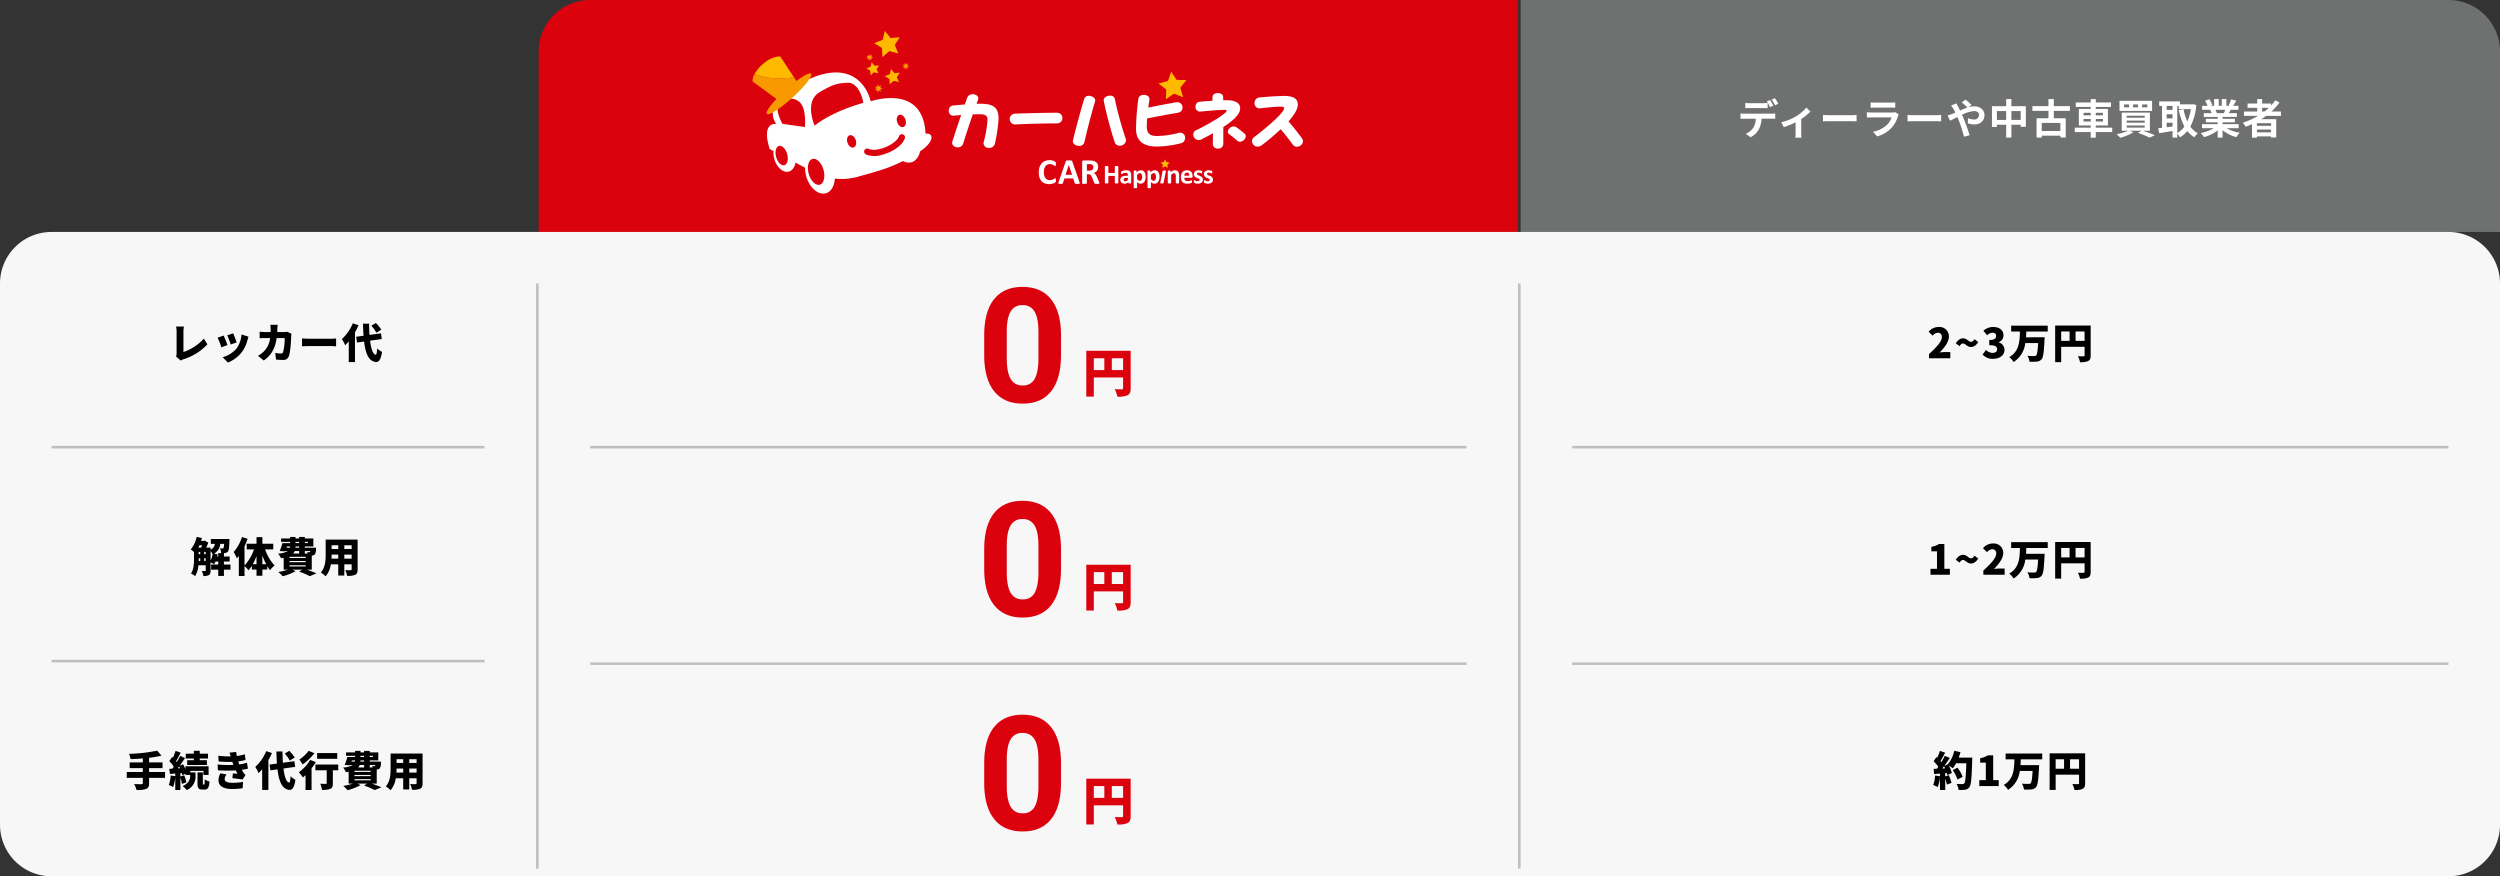 <svg xmlns="http://www.w3.org/2000/svg" width="970" height="340" viewBox="0 0 970 340">
  <rect x="0" y="0" width="970" height="340" fill="#333333" stroke="none"/>
  <g id="グループ_5886" data-name="グループ 5886" transform="translate(-198 -4284)">
    <path id="パス_11097" data-name="パス 11097" d="M20,0H380V90H0V20A20,20,0,0,1,20,0Z" transform="translate(407 4284)" fill="#db020e"/>
    <path id="パス_11098" data-name="パス 11098" d="M0,0H360a20,20,0,0,1,20,20V90H0Z" transform="translate(788 4284)" fill="#6f7070"/>
    <path id="パス_11099" data-name="パス 11099" d="M20,0H950a20,20,0,0,1,20,20V230a20,20,0,0,1-20,20H20A20,20,0,0,1,0,230V20A20,20,0,0,1,20,0Z" transform="translate(198 4374)" fill="#f7f7f7"/>
    <path id="パス_11100" data-name="パス 11100" d="M0,0H168V1H0Z" transform="translate(218 4457)" fill="#bfbfbf"/>
    <path id="パス_11101" data-name="パス 11101" d="M0,0H168V1H0Z" transform="translate(218 4540)" fill="#bfbfbf"/>
    <path id="パス_11102" data-name="パス 11102" d="M0,0H340V1H0Z" transform="translate(427 4457)" fill="#bfbfbf"/>
    <path id="パス_11103" data-name="パス 11103" d="M0,0H340V1H0Z" transform="translate(808 4457)" fill="#bfbfbf"/>
    <path id="パス_11104" data-name="パス 11104" d="M0,0H340V1H0Z" transform="translate(427 4541)" fill="#bfbfbf"/>
    <path id="パス_11105" data-name="パス 11105" d="M0,0H340V1H0Z" transform="translate(808 4541)" fill="#bfbfbf"/>
    <path id="パス_11106" data-name="パス 11106" d="M0,0H1V227H0Z" transform="translate(787 4394)" fill="#bfbfbf"/>
    <path id="パス_11107" data-name="パス 11107" d="M0,0H1V227H0Z" transform="translate(406 4394)" fill="#bfbfbf"/>
    <path id="パス_11108" data-name="パス 11108" d="M-38.72-.7-36.88.9a4.16,4.16,0,0,1,1.1-.512,21.319,21.319,0,0,0,9.248-5.792L-27.9-7.616a18.859,18.859,0,0,1-7.92,5.2V-10.3a12.565,12.565,0,0,1,.176-2.016h-3.04A10.561,10.561,0,0,1-38.48-10.3v8.416A2.414,2.414,0,0,1-38.72-.7Zm22.192-8.96-2.3.752A30.117,30.117,0,0,1-17.5-5.328l2.32-.8C-15.424-6.88-16.208-8.96-16.528-9.664Zm5.968,1.312-2.736-.88a10.666,10.666,0,0,1-1.952,5.488,10.8,10.8,0,0,1-5.36,3.328l2.032,2.08a12.678,12.678,0,0,0,5.424-4.08A13.121,13.121,0,0,0-11.008-6.96C-10.9-7.344-10.784-7.728-10.56-8.352ZM-20.24-8.8l-2.336.832A29.124,29.124,0,0,1-21.1-4.24l2.368-.88C-19.056-6.048-19.792-7.9-20.24-8.8ZM.736-12.976H-2.112a13.226,13.226,0,0,1,.128,1.552c0,.432,0,.864-.016,1.264H-4c-.608,0-1.52-.048-2.256-.128V-7.76C-5.52-7.824-4.5-7.84-4-7.84h1.808A8.742,8.742,0,0,1-4.544-2.72,10.059,10.059,0,0,1-6.912-.944L-4.656.88C-1.7-1.248-.24-3.792.336-7.84h3.12a20.478,20.478,0,0,1-.608,5.408.787.787,0,0,1-.88.592A12.532,12.532,0,0,1-.208-2.08L.1.512C.848.576,1.808.656,2.8.656A2.132,2.132,0,0,0,5.04-.72c.672-1.68.88-6.048.944-7.888a7.343,7.343,0,0,1,.112-.88l-1.648-.8a7.915,7.915,0,0,1-1.328.128H.56c.032-.416.048-.864.064-1.312C.64-11.856.688-12.592.736-12.976Zm9.44,5.3v3.056c.656-.048,1.856-.1,2.768-.1h8.5c.656,0,1.552.08,1.968.1V-7.68c-.464.032-1.248.112-1.968.112h-8.5C12.16-7.568,10.816-7.632,10.176-7.68Zm30.752-3.408a12.53,12.53,0,0,0-2.1-2.592l-1.76,1.072A12.483,12.483,0,0,1,39.04-9.9Zm-11.04-2.48a16.85,16.85,0,0,1-4.24,6.128,16.7,16.7,0,0,1,1.28,2.4A18.085,18.085,0,0,0,28.32-6.528V1.488h2.416V-10.064a24.719,24.719,0,0,0,1.376-2.768ZM41.136-7.456l-.32-2.208-4.448.608c-.1-1.344-.144-2.816-.16-4.368H33.84c.048,1.7.112,3.264.224,4.688l-2.88.4L31.52-6.1l2.752-.384c.576,4.832,1.824,7.664,4.592,7.952.928.064,1.92-.624,2.368-3.92a8.893,8.893,0,0,1-1.9-1.344c-.1,1.712-.256,2.464-.576,2.432-1.056-.176-1.776-2.272-2.16-5.456Z" transform="translate(305 4423)"/>
    <path id="パス_11109" data-name="パス 11109" d="M-22.752-6.064c.064-.288.128-.576.176-.864L-23.952-7.2a4.654,4.654,0,0,0,2.416-3.776h1.472A3.947,3.947,0,0,1-20.3-9.36a.461.461,0,0,1-.416.176,9.31,9.31,0,0,1-.976-.064,4.66,4.66,0,0,1,.512,1.856H-22.32v1.328ZM-25.3-8.176a5.118,5.118,0,0,1,.8,1.216,9.247,9.247,0,0,1-.8,2.512Zm-2.5,3.824V-5.36h.608v1.008Zm-2.1-1.008h.592v1.008H-29.9c.016-.32.016-.64.016-.944Zm1.3-5.072c-.1.3-.208.624-.32.9h-1.12c.144-.288.272-.592.416-.9Zm.8,2.576h.608v.88h-.608Zm-2.1,0h.592v.88h-.592Zm12.32,4.9h-2.544V-4.128H-17.9V-6.064h-2.208V-7.392h-.224c.288-.016.56-.032.752-.064a1.58,1.58,0,0,0,1.04-.592c.352-.448.48-1.6.544-4.112.016-.24.032-.7.032-.7H-25.2v1.888h1.584A2.891,2.891,0,0,1-25.3-8.72v-.816h-1.7a20.626,20.626,0,0,0,.816-1.9l-1.312-.8-.288.08h-1.2c.128-.352.224-.72.32-1.088L-30.7-13.7a10.92,10.92,0,0,1-2.3,4.88,12.778,12.778,0,0,1,1.28,1.024v2.48c0,1.808-.08,4.192-1.168,5.84a8.261,8.261,0,0,1,1.6,1.024,9.913,9.913,0,0,0,1.28-4.224h2.832v2c0,.192-.064.256-.24.256-.192,0-.768,0-1.3-.032A6.813,6.813,0,0,1-28.08,1.5a4.074,4.074,0,0,0,2.112-.368C-25.44.8-25.3.224-25.3-.624V-3.792a9.633,9.633,0,0,1,1.36.736,6.693,6.693,0,0,0,.544-1.072h1.072V-2.96h-2.752V-.976h2.752V1.472h2.208V-.976h2.544ZM-5.2-3.088V-6.464A24.143,24.143,0,0,0-3.712-3.088Zm-3.712,0A23.8,23.8,0,0,0-7.472-6.24v3.152ZM-.976-8.832V-11.04H-5.2v-2.544H-7.472v2.544H-11.28v2.208h2.816a16.851,16.851,0,0,1-3.664,6.224v-7.424a29.472,29.472,0,0,0,1.2-2.912l-2.192-.672a16.5,16.5,0,0,1-3.216,5.808A15.255,15.255,0,0,1-15.1-5.36c.256-.288.512-.608.768-.944V1.5h2.208V-2.368A9.889,9.889,0,0,1-10.592-.72,11.711,11.711,0,0,0-9.28-2.48v1.456h1.808V1.392H-5.2V-1.024h1.9V-2.352a12.5,12.5,0,0,0,1.1,1.584A8.458,8.458,0,0,1-.464-2.576a18.142,18.142,0,0,1-3.68-6.256Zm10.048.656v.96H6.752a3.049,3.049,0,0,0,.608-.96ZM4.32-9.968H5.568c-.016.16-.032.32-.064.48H4.16ZM7.664-11.76H9.072v.48H7.664Zm4.816,0v.48H11.264v-.48ZM9.072-9.488H7.648c0-.16.016-.32.016-.48H9.072ZM13.36-8.176a1.3,1.3,0,0,1-.1.32.351.351,0,0,1-.32.112,3.58,3.58,0,0,1-.768-.048,3.938,3.938,0,0,1,.224.576H11.264v-.96ZM11.6-2.688v.464H5.328v-.464Zm0-1.632v.448H5.328V-4.32Zm0-1.632V-5.5H5.328v-.448ZM13.968-.96V-6.432l.176-.016A1.537,1.537,0,0,0,15.152-6.9,3.64,3.64,0,0,0,15.6-8.928c0-.208.016-.56.016-.56H11.264v-.48h3.312v-3.1H11.264v-.608H9.072v.608H7.664v-.608h-2.1v.608h-3.5v1.312h3.5v.48H2.592A26.762,26.762,0,0,1,1.536-8.192l2.1.128.048-.112h.96A8.314,8.314,0,0,1,.912-7.2a7.734,7.734,0,0,1,1.1,1.792c.368-.048.72-.1,1.056-.16V-.96H4.72A21.8,21.8,0,0,1,.976-.08a13.764,13.764,0,0,1,1.68,1.664A20.181,20.181,0,0,0,7.712-.4L6.48-.96h3.792L9.056-.224a29.15,29.15,0,0,1,4.112,1.776L15.792.464c-.9-.4-2.32-.944-3.7-1.424ZM26.592-5.232V-6.816H29.44v1.584Zm-4.976,0q.048-.84.048-1.584H24.24v1.584Zm2.624-5.2v1.456H21.664v-1.456Zm5.2,1.456H26.592v-1.456H29.44Zm2.32-3.664H19.36v5.712c0,2.256-.128,5.136-1.872,7.04a9.328,9.328,0,0,1,1.84,1.5A9.086,9.086,0,0,0,21.36-3.04h2.88V1.3h2.352V-3.04H29.44v1.92c0,.272-.112.368-.4.368S27.712-.736,26.928-.8a8.254,8.254,0,0,1,.736,2.224,7.127,7.127,0,0,0,3.152-.4c.7-.352.944-.96.944-2.112Z" transform="translate(305 4506)"/>
    <path id="パス_11110" data-name="パス 11110" d="M-42.96-5.472h-6.192V-6.96h5.216V-9.184h-5.216v-1.792a43.555,43.555,0,0,0,4.816-.832l-1.68-1.936a61.063,61.063,0,0,1-10.9,1.232,8.619,8.619,0,0,1,.576,2.048c1.52-.048,3.136-.128,4.752-.272v1.552h-5.1V-6.96h5.1v1.488h-6.224V-3.2h6.224v2.032c0,.32-.144.432-.512.432-.384,0-1.76,0-2.864-.048a9.848,9.848,0,0,1,.944,2.3,10.236,10.236,0,0,0,3.7-.4c.864-.352,1.168-.944,1.168-2.24V-3.2h6.192Zm11.152-4.576h-2.56v1.856h7.648v-1.856H-29.5V-10.7h3.216v-1.872H-29.5V-13.7h-2.3v1.12h-3.136V-10.7h3.136ZM-38.064-6.88c.192-.24.384-.5.576-.752.112.224.208.448.32.688Zm4.912.976h5.072V-4.32h2.016V-7.68h-9.008v1.12a18.854,18.854,0,0,0-.9-1.9l-1.3.544c.72-.976,1.44-2.016,2.064-2.96l-1.872-.848c-.352.736-.816,1.584-1.312,2.416-.1-.128-.192-.256-.3-.384.56-.9,1.216-2.144,1.808-3.28l-2-.688A21.394,21.394,0,0,1-39.9-11.008l-.288-.272L-41.312-9.7A13.98,13.98,0,0,1-39.568-7.5c-.192.256-.368.512-.544.752l-1.2.064.24,1.984,2.08-.176v1.056l-1.792-.3a12.122,12.122,0,0,1-.72,3.7,11.4,11.4,0,0,1,1.664.8,14.988,14.988,0,0,0,.848-3.712V1.52h1.984v-4.9a12.02,12.02,0,0,1,.576,2.528l1.7-.56a12.288,12.288,0,0,0-.784-2.784l-1.488.464V-5.04l.5-.048a7.9,7.9,0,0,1,.192.864l1.248-.56v.464h1.856v.4c0,1.136-.384,2.736-2.912,3.92A10.209,10.209,0,0,1-34.56,1.536a5.531,5.531,0,0,0,3.424-5.392V-5.312h-2.016Zm5.04,5.312c-.16,0-.176-.064-.176-.56v-4.16h-2.08v4.176c0,1.84.32,2.48,1.872,2.48h.88c1.216,0,1.728-.672,1.9-3.12a5.366,5.366,0,0,1-1.84-.832c-.032,1.76-.1,2.016-.288,2.016Zm5.536-7.792.128,2.272a62.6,62.6,0,0,0,6.912.032c.208.432.432.864.688,1.312-.448-.032-1.232-.1-1.792-.144l-.192,1.84c1.2.128,3.072.352,3.968.512L-11.728-4.3a5.26,5.26,0,0,1-.784-.912c-.208-.32-.432-.7-.64-1.1.848-.128,1.632-.272,2.352-.448l-.384-2.288a20.176,20.176,0,0,1-2.976.64c-.08-.224-.16-.432-.224-.608-.064-.192-.128-.368-.176-.56a20.165,20.165,0,0,0,2.832-.56l-.3-2.208a16.992,16.992,0,0,1-3.072.672c-.1-.5-.192-1.008-.256-1.568l-2.592.272c.176.512.336.992.48,1.456a36.124,36.124,0,0,1-4.832-.256l.128,2.208a39.213,39.213,0,0,0,5.328.16c.064.224.16.48.256.784.048.128.1.256.144.4A45.893,45.893,0,0,1-22.576-8.384Zm3.488,3.872-2.4-.448a5.6,5.6,0,0,0-.736,2.736c.048,2.4,2.16,3.36,5.392,3.36a28.371,28.371,0,0,0,3.984-.3l.144-2.464a22.317,22.317,0,0,1-4.128.352c-1.9,0-2.992-.384-2.992-1.488A2.949,2.949,0,0,1-19.088-4.512ZM7.328-11.088a12.53,12.53,0,0,0-2.1-2.592l-1.76,1.072A12.483,12.483,0,0,1,5.44-9.9Zm-11.04-2.48A16.85,16.85,0,0,1-7.952-7.44a16.7,16.7,0,0,1,1.28,2.4A18.086,18.086,0,0,0-5.28-6.528V1.488h2.416V-10.064a24.719,24.719,0,0,0,1.376-2.768ZM7.536-7.456l-.32-2.208-4.448.608c-.1-1.344-.144-2.816-.16-4.368H.24c.048,1.7.112,3.264.224,4.688l-2.88.4L-2.08-6.1.672-6.48C1.248-1.648,2.5,1.184,5.264,1.472c.928.064,1.92-.624,2.368-3.92a8.893,8.893,0,0,1-1.9-1.344c-.1,1.712-.256,2.464-.576,2.432C4.1-1.536,3.376-3.632,2.992-6.816ZM23.84-12.8H16.048v2.208H23.84Zm-11.088-.88a13.924,13.924,0,0,1-3.616,3.392,13.816,13.816,0,0,1,1.28,1.92,21.96,21.96,0,0,0,4.576-4.384Zm.592,3.52A15.739,15.739,0,0,1,8.96-5.376a17.755,17.755,0,0,1,1.568,2.032c.336-.272.672-.592,1.024-.912V1.52h2.336v-8.4a21.933,21.933,0,0,0,1.664-2.432Zm10.9,1.808H15.376v2.208H19.76v4.992c0,.224-.1.288-.384.288s-1.344,0-2.128-.048a9.383,9.383,0,0,1,.688,2.384,8.192,8.192,0,0,0,3.2-.384c.8-.352,1.008-.992,1.008-2.176V-6.144h2.1Zm10.032.176v.96h-2.32a3.049,3.049,0,0,0,.608-.96ZM29.52-9.968h1.248c-.016.16-.032.32-.064.48H29.36Zm3.344-1.792h1.408v.48H32.864Zm4.816,0v.48H36.464v-.48ZM34.272-9.488H32.848c0-.16.016-.32.016-.48h1.408ZM38.56-8.176a1.3,1.3,0,0,1-.1.32.351.351,0,0,1-.32.112,3.58,3.58,0,0,1-.768-.048,3.938,3.938,0,0,1,.224.576H36.464v-.96ZM36.8-2.688v.464H30.528v-.464Zm0-1.632v.448H30.528V-4.32Zm0-1.632V-5.5H30.528v-.448ZM39.168-.96V-6.432l.176-.016A1.537,1.537,0,0,0,40.352-6.9,3.64,3.64,0,0,0,40.8-8.928c0-.208.016-.56.016-.56H36.464v-.48h3.312v-3.1H36.464v-.608H34.272v.608H32.864v-.608h-2.1v.608h-3.5v1.312h3.5v.48H27.792a26.762,26.762,0,0,1-1.056,3.088l2.1.128.048-.112h.96a8.314,8.314,0,0,1-3.728.976,7.734,7.734,0,0,1,1.1,1.792c.368-.048.72-.1,1.056-.16V-.96H29.92a21.8,21.8,0,0,1-3.744.88,13.764,13.764,0,0,1,1.68,1.664A20.181,20.181,0,0,0,32.912-.4L31.68-.96h3.792l-1.216.736a29.15,29.15,0,0,1,4.112,1.776L40.992.464c-.9-.4-2.32-.944-3.7-1.424ZM51.792-5.232V-6.816H54.64v1.584Zm-4.976,0q.048-.84.048-1.584H49.44v1.584Zm2.624-5.2v1.456H46.864v-1.456Zm5.2,1.456H51.792v-1.456H54.64Zm2.32-3.664H44.56v5.712c0,2.256-.128,5.136-1.872,7.04a9.328,9.328,0,0,1,1.84,1.5A9.086,9.086,0,0,0,46.56-3.04h2.88V1.3h2.352V-3.04H54.64v1.92c0,.272-.112.368-.4.368S52.912-.736,52.128-.8a8.254,8.254,0,0,1,.736,2.224,7.127,7.127,0,0,0,3.152-.4c.7-.352.944-.96.944-2.112Z" transform="translate(305 4589)"/>
    <path id="パス_11111" data-name="パス 11111" d="M-31.544,0h8.256V-2.4h-2.176a16.873,16.873,0,0,0-1.952.16c1.824-1.84,3.584-4.1,3.584-6.144a3.621,3.621,0,0,0-3.9-3.744,4.931,4.931,0,0,0-3.952,1.84l1.552,1.536A2.9,2.9,0,0,1-28.12-9.9a1.477,1.477,0,0,1,1.552,1.68c0,1.728-2,3.888-4.976,6.592Zm16.288-4.352c.928,0,1.888-.512,2.816-1.92l-1.472-1.136c-.368.656-.816,1.04-1.312,1.04-.992,0-1.6-1.36-3.12-1.36-.928,0-1.888.512-2.816,1.92l1.472,1.12c.368-.64.816-1.04,1.312-1.04C-17.384-5.728-16.76-4.352-15.256-4.352ZM-6.664.224c2.368,0,4.4-1.248,4.4-3.472a2.944,2.944,0,0,0-2.288-2.9v-.08a2.733,2.733,0,0,0,1.9-2.624c0-2.128-1.616-3.28-4.08-3.28a5.6,5.6,0,0,0-3.7,1.472l1.44,1.744A3.1,3.1,0,0,1-6.856-9.9c.88,0,1.36.448,1.36,1.264,0,.944-.64,1.552-2.672,1.552v2.016c2.5,0,3.04.608,3.04,1.632,0,.9-.72,1.36-1.824,1.36a3.7,3.7,0,0,1-2.48-1.152L-10.744-1.44A5.109,5.109,0,0,0-6.664.224ZM14.52-10.368V-12.64H.328v2.272H3.736C3.624-6.624,3.544-2.72-.408-.448a6.826,6.826,0,0,1,1.68,1.92,10.082,10.082,0,0,0,4.544-7.36h4.976c-.16,2.976-.4,4.464-.784,4.816a1.027,1.027,0,0,1-.768.224c-.5,0-1.552,0-2.624-.1a5.245,5.245,0,0,1,.832,2.288,19.305,19.305,0,0,0,2.8-.048A2.607,2.607,0,0,0,12.136.384c.64-.752.912-2.7,1.136-7.52.032-.288.048-.992.048-.992H6.088c.048-.752.1-1.488.112-2.24Zm10.8,3.632V-10.4h3.5v3.664ZM19.736-10.4H23v3.664H19.736Zm11.44-2.3H17.4V1.5h2.336V-4.432h9.088v3.3c0,.288-.112.384-.416.384s-1.36.016-2.192-.048a8.227,8.227,0,0,1,.832,2.32A7.056,7.056,0,0,0,30.2,1.088C30.936.7,31.176.08,31.176-1.1Z" transform="translate(978 4423)"/>
    <path id="パス_11112" data-name="パス 11112" d="M-30.968,0h7.52V-2.3h-2.144V-11.92h-2.1a7.754,7.754,0,0,1-2.944,1.088v1.76h2.192V-2.3h-2.528Zm15.712-4.352c.928,0,1.888-.512,2.816-1.92l-1.472-1.136c-.368.656-.816,1.04-1.312,1.04-.992,0-1.6-1.36-3.12-1.36-.928,0-1.888.512-2.816,1.92l1.472,1.12c.368-.64.816-1.04,1.312-1.04C-17.384-5.728-16.76-4.352-15.256-4.352ZM-10.456,0H-2.2V-2.4H-4.376a16.873,16.873,0,0,0-1.952.16c1.824-1.84,3.584-4.1,3.584-6.144a3.621,3.621,0,0,0-3.9-3.744,4.931,4.931,0,0,0-3.952,1.84l1.552,1.536A2.9,2.9,0,0,1-7.032-9.9,1.477,1.477,0,0,1-5.48-8.224c0,1.728-2,3.888-4.976,6.592ZM14.52-10.368V-12.64H.328v2.272H3.736C3.624-6.624,3.544-2.72-.408-.448a6.826,6.826,0,0,1,1.68,1.92,10.082,10.082,0,0,0,4.544-7.36h4.976c-.16,2.976-.4,4.464-.784,4.816a1.027,1.027,0,0,1-.768.224c-.5,0-1.552,0-2.624-.1a5.245,5.245,0,0,1,.832,2.288,19.305,19.305,0,0,0,2.8-.048A2.607,2.607,0,0,0,12.136.384c.64-.752.912-2.7,1.136-7.52.032-.288.048-.992.048-.992H6.088c.048-.752.1-1.488.112-2.24Zm10.8,3.632V-10.4h3.5v3.664ZM19.736-10.4H23v3.664H19.736Zm11.44-2.3H17.4V1.5h2.336V-4.432h9.088v3.3c0,.288-.112.384-.416.384s-1.36.016-2.192-.048a8.227,8.227,0,0,1,.832,2.32A7.056,7.056,0,0,0,30.2,1.088C30.936.7,31.176.08,31.176-1.1Z" transform="translate(978 4507)"/>
    <path id="パス_11113" data-name="パス 11113" d="M-26.408-6.816c.24-.288.464-.592.7-.912.144.272.272.56.4.864Zm6.384-4.24c.256-.688.5-1.392.688-2.112l-2.416-.528A12.081,12.081,0,0,1-24.28-8.432l-1.328.592c.752-1.008,1.488-2.1,2.144-3.088l-1.952-.8A27.756,27.756,0,0,1-26.76-9.264c-.1-.128-.224-.272-.336-.416.56-.9,1.216-2.144,1.824-3.28l-2.048-.7a21,21,0,0,1-1.04,2.688l-.32-.272-1.072,1.616a14.241,14.241,0,0,1,1.824,2.144c-.192.256-.368.512-.56.752l-1.264.048.192,2,2.256-.16v1.056l-1.872-.336a12.1,12.1,0,0,1-.736,3.7A11.687,11.687,0,0,1-28.168.4,14.519,14.519,0,0,0-27.3-3.44V1.52h2.048V-2.9a18.637,18.637,0,0,1,.64,2.32l1.792-.656A22.126,22.126,0,0,0-23.832-4.24l-1.424.464V-5.008l.624-.048c.08.288.144.56.192.8l1.744-.8a12.6,12.6,0,0,0-1.136-2.912,14.361,14.361,0,0,1,1.5,1.088,12.163,12.163,0,0,0,1.3-1.984h3.968c-.16,5.056-.352,7.328-.816,7.808a.772.772,0,0,1-.688.288c-.432,0-1.328,0-2.3-.08a5.4,5.4,0,0,1,.784,2.336,13.693,13.693,0,0,0,2.528-.08,2.307,2.307,0,0,0,1.7-1.024c.672-.88.864-3.456,1.072-10.4.016-.288.016-1.04.016-1.04Zm1.536,7.472a14.427,14.427,0,0,0-2-3.568l-1.856.928a15.168,15.168,0,0,1,1.84,3.68ZM-12.024,0H-4.5V-2.3H-6.648V-11.92h-2.1a7.754,7.754,0,0,1-2.944,1.088v1.76H-9.5V-2.3h-2.528Zm24.4-10.368V-12.64H-1.816v2.272H1.592C1.48-6.624,1.4-2.72-2.552-.448a6.826,6.826,0,0,1,1.68,1.92,10.082,10.082,0,0,0,4.544-7.36H8.648c-.16,2.976-.4,4.464-.784,4.816A1.027,1.027,0,0,1,7.1-.848c-.5,0-1.552,0-2.624-.1A5.245,5.245,0,0,1,5.3,1.344,19.305,19.305,0,0,0,8.1,1.3,2.607,2.607,0,0,0,9.992.384c.64-.752.912-2.7,1.136-7.52.032-.288.048-.992.048-.992H3.944c.048-.752.1-1.488.112-2.24Zm10.8,3.632V-10.4h3.5v3.664ZM17.592-10.4h3.264v3.664H17.592Zm11.44-2.3H15.256V1.5h2.336V-4.432H26.68v3.3c0,.288-.112.384-.416.384S24.9-.736,24.072-.8A8.227,8.227,0,0,1,24.9,1.52a7.056,7.056,0,0,0,3.152-.432C28.792.7,29.032.08,29.032-1.1Z" transform="translate(978 4589)"/>
    <path id="パス_11114" data-name="パス 11114" d="M1.38-8.42V-13H5.76v4.58ZM-5.6-13h4.08v4.58H-5.6ZM8.7-15.88H-8.52V1.88H-5.6V-5.54H5.76v4.12c0,.36-.14.48-.52.48S3.54-.92,2.5-1A10.284,10.284,0,0,1,3.54,1.9a8.82,8.82,0,0,0,3.94-.54C8.4.88,8.7.1,8.7-1.38Z" transform="translate(628 4436)" fill="#db020e"/>
    <path id="パス_11115" data-name="パス 11115" d="M32.665-18.225q0,9.143-3.784,13.986T17.8.605Q10.6.605,6.781-4.147T2.876-17.771v-8.113q0-9.233,3.83-14.017T17.74-44.684q7.205,0,11.02,4.738t3.905,13.608Zm-8.749-8.9q0-5.479-1.5-7.977a5.065,5.065,0,0,0-4.677-2.5,4.976,4.976,0,0,0-4.556,2.376q-1.468,2.376-1.559,7.432v10.717q0,5.389,1.468,8.007A5,5,0,0,0,17.8-6.448a4.914,4.914,0,0,0,4.632-2.513q1.423-2.513,1.483-7.689Z" transform="translate(577 4440)" fill="#db020e"/>
    <path id="パス_11116" data-name="パス 11116" d="M1.38-8.42V-13H5.76v4.58ZM-5.6-13h4.08v4.58H-5.6ZM8.7-15.88H-8.52V1.88H-5.6V-5.54H5.76v4.12c0,.36-.14.48-.52.48S3.54-.92,2.5-1A10.284,10.284,0,0,1,3.54,1.9a8.82,8.82,0,0,0,3.94-.54C8.4.88,8.7.1,8.7-1.38Z" transform="translate(628 4519)" fill="#db020e"/>
    <path id="パス_11117" data-name="パス 11117" d="M32.665-18.225q0,9.143-3.784,13.986T17.8.605Q10.6.605,6.781-4.147T2.876-17.771v-8.113q0-9.233,3.83-14.017T17.74-44.684q7.205,0,11.02,4.738t3.905,13.608Zm-8.749-8.9q0-5.479-1.5-7.977a5.065,5.065,0,0,0-4.677-2.5,4.976,4.976,0,0,0-4.556,2.376q-1.468,2.376-1.559,7.432v10.717q0,5.389,1.468,8.007A5,5,0,0,0,17.8-6.448a4.914,4.914,0,0,0,4.632-2.513q1.423-2.513,1.483-7.689Z" transform="translate(577 4523)" fill="#db020e"/>
    <path id="パス_11118" data-name="パス 11118" d="M1.38-8.42V-13H5.76v4.58ZM-5.6-13h4.08v4.58H-5.6ZM8.7-15.88H-8.52V1.88H-5.6V-5.54H5.76v4.12c0,.36-.14.48-.52.48S3.54-.92,2.5-1A10.284,10.284,0,0,1,3.54,1.9a8.82,8.82,0,0,0,3.94-.54C8.4.88,8.7.1,8.7-1.38Z" transform="translate(628 4602)" fill="#db020e"/>
    <path id="パス_11119" data-name="パス 11119" d="M32.665-18.225q0,9.143-3.784,13.986T17.8.605Q10.6.605,6.781-4.147T2.876-17.771v-8.113q0-9.233,3.83-14.017T17.74-44.684q7.205,0,11.02,4.738t3.905,13.608Zm-8.749-8.9q0-5.479-1.5-7.977a5.065,5.065,0,0,0-4.677-2.5,4.976,4.976,0,0,0-4.556,2.376q-1.468,2.376-1.559,7.432v10.717q0,5.389,1.468,8.007A5,5,0,0,0,17.8-6.448a4.914,4.914,0,0,0,4.632-2.513q1.423-2.513,1.483-7.689Z" transform="translate(577 4606)" fill="#db020e"/>
    <path id="パス_126" data-name="パス 126" d="M98.5,49.254a2.947,2.947,0,0,1-.011.3,1.571,1.571,0,0,1-.03.209.581.581,0,0,1-.054.151.829.829,0,0,1-.114.143,1.389,1.389,0,0,1-.3.2,3.419,3.419,0,0,1-.536.242,4.629,4.629,0,0,1-.726.191,4.717,4.717,0,0,1-.884.077,4.633,4.633,0,0,1-1.671-.285,3.283,3.283,0,0,1-1.269-.855,3.778,3.778,0,0,1-.8-1.417,6.365,6.365,0,0,1-.277-1.981,6.263,6.263,0,0,1,.3-2.041,4.256,4.256,0,0,1,.857-1.5,3.622,3.622,0,0,1,1.322-.92,4.5,4.5,0,0,1,1.7-.313,3.922,3.922,0,0,1,.726.064,4.716,4.716,0,0,1,.643.161,3.23,3.23,0,0,1,.536.237,1.7,1.7,0,0,1,.331.225.783.783,0,0,1,.128.157.482.482,0,0,1,.054.161,1.652,1.652,0,0,1,.034.229c.006.089.007.2.007.329s0,.259-.012.356a.843.843,0,0,1-.05.236.324.324,0,0,1-.083.134.171.171,0,0,1-.11.042.483.483,0,0,1-.265-.123,4.909,4.909,0,0,0-.416-.273,3.431,3.431,0,0,0-.608-.271,2.567,2.567,0,0,0-.839-.122,1.98,1.98,0,0,0-1.675.849,2.955,2.955,0,0,0-.451.984,5.752,5.752,0,0,0,.012,2.681,2.65,2.65,0,0,0,.467.959,1.878,1.878,0,0,0,.732.561,2.439,2.439,0,0,0,.965.185,2.737,2.737,0,0,0,.844-.116,3.829,3.829,0,0,0,.609-.254c.169-.093.31-.177.418-.252a.533.533,0,0,1,.254-.111.2.2,0,0,1,.112.028.2.2,0,0,1,.07.111,1.194,1.194,0,0,1,.041.233c.01.1.013.235.013.4" transform="translate(509.216 4304.674)" fill="#fff"/>
    <path id="パス_127" data-name="パス 127" d="M106.306,49.92a2.461,2.461,0,0,1,.1.4.24.24,0,0,1-.056.219.454.454,0,0,1-.273.092c-.128.012-.307.016-.536.016s-.421,0-.554-.01a1.279,1.279,0,0,1-.3-.041.264.264,0,0,1-.146-.088.451.451,0,0,1-.07-.145l-.606-1.813h-3.387l-.571,1.764a.62.62,0,0,1-.074.163.32.32,0,0,1-.149.106,1.075,1.075,0,0,1-.285.051c-.123.01-.283.012-.485.012s-.38-.006-.5-.018a.39.39,0,0,1-.252-.1.277.277,0,0,1-.048-.227,2.319,2.319,0,0,1,.1-.388l2.782-8a.738.738,0,0,1,.1-.191.319.319,0,0,1,.18-.111,1.454,1.454,0,0,1,.337-.05c.144-.007.333-.01.571-.01.272,0,.492,0,.655.01a1.823,1.823,0,0,1,.378.05.341.341,0,0,1,.195.112.649.649,0,0,1,.1.209Zm-4.14-6.616h-.007l-1.276,3.835h2.559Z" transform="translate(510.529 4304.693)" fill="#fff"/>
    <path id="パス_128" data-name="パス 128" d="M112.437,50.357a.28.28,0,0,1-.028.129.232.232,0,0,1-.134.086,1.141,1.141,0,0,1-.307.05c-.133.011-.317.013-.549.013-.195,0-.352,0-.466-.013a1.022,1.022,0,0,1-.277-.051.3.3,0,0,1-.141-.1.551.551,0,0,1-.071-.144l-.809-2.015c-.1-.226-.192-.428-.285-.606a1.838,1.838,0,0,0-.31-.443,1.161,1.161,0,0,0-.394-.268,1.362,1.362,0,0,0-.516-.092h-.57v3.438a.19.19,0,0,1-.047.125.321.321,0,0,1-.151.093,1.482,1.482,0,0,1-.278.054,5.1,5.1,0,0,1-.888,0,1.605,1.605,0,0,1-.284-.054.307.307,0,0,1-.144-.093.2.2,0,0,1-.042-.125v-8.19a.562.562,0,0,1,.156-.444.585.585,0,0,1,.387-.135h2.336c.236,0,.432.006.585.015s.293.022.418.035a3.752,3.752,0,0,1,.977.266,2.31,2.31,0,0,1,.741.49,2.052,2.052,0,0,1,.463.719,2.623,2.623,0,0,1,.158.95,2.868,2.868,0,0,1-.112.827,2.173,2.173,0,0,1-.339.665,2.266,2.266,0,0,1-.55.509,3.027,3.027,0,0,1-.746.347,2.291,2.291,0,0,1,.38.237,2.117,2.117,0,0,1,.335.339,3.527,3.527,0,0,1,.3.452c.092.169.181.362.272.577l.761,1.776c.068.175.115.3.138.388a.743.743,0,0,1,.035.19m-2.363-6.119a1.342,1.342,0,0,0-.2-.753,1.088,1.088,0,0,0-.661-.432,2.336,2.336,0,0,0-.317-.057,4.593,4.593,0,0,0-.492-.022h-.821v2.56h.934a2.267,2.267,0,0,0,.682-.094,1.366,1.366,0,0,0,.487-.266,1.062,1.062,0,0,0,.293-.408,1.349,1.349,0,0,0,.1-.528" transform="translate(512.127 4304.7)" fill="#fff"/>
    <path id="パス_129" data-name="パス 129" d="M118.26,49.891a.139.139,0,0,1-.035.092.215.215,0,0,1-.11.068,1.217,1.217,0,0,1-.207.041,2.286,2.286,0,0,1-.326.016,2.358,2.358,0,0,1-.333-.016,1.14,1.14,0,0,1-.208-.041.228.228,0,0,1-.109-.068.15.15,0,0,1-.033-.092v-2.7h-2.5v2.7a.15.15,0,0,1-.033.092.2.2,0,0,1-.11.068,1.093,1.093,0,0,1-.2.041,2.359,2.359,0,0,1-.331.016,2.314,2.314,0,0,1-.328-.016,1.094,1.094,0,0,1-.209-.041.219.219,0,0,1-.111-.068.132.132,0,0,1-.034-.092V43.572a.136.136,0,0,1,.034-.092.237.237,0,0,1,.111-.068.943.943,0,0,1,.209-.04,2.511,2.511,0,0,1,.328-.016,2.56,2.56,0,0,1,.331.016.936.936,0,0,1,.2.04.215.215,0,0,1,.11.068.155.155,0,0,1,.033.092v2.456h2.5V43.572a.155.155,0,0,1,.033-.092.248.248,0,0,1,.109-.068.975.975,0,0,1,.208-.04,2.557,2.557,0,0,1,.333-.016,2.48,2.48,0,0,1,.326.016,1.027,1.027,0,0,1,.207.04.233.233,0,0,1,.11.068.143.143,0,0,1,.035.092Z" transform="translate(513.652 4305.073)" fill="#fff"/>
    <path id="パス_130" data-name="パス 130" d="M122.213,49.633a.139.139,0,0,1-.052.114.358.358,0,0,1-.162.059,3.3,3.3,0,0,1-.668,0,.3.3,0,0,1-.15-.059.153.153,0,0,1-.044-.114v-.368a2.126,2.126,0,0,1-.649.476,1.92,1.92,0,0,1-.808.168,2.3,2.3,0,0,1-.676-.093,1.594,1.594,0,0,1-.532-.285,1.291,1.291,0,0,1-.348-.468,1.567,1.567,0,0,1-.126-.649,1.455,1.455,0,0,1,.16-.7,1.253,1.253,0,0,1,.47-.491,2.3,2.3,0,0,1,.778-.288,5.571,5.571,0,0,1,1.08-.094h.449v-.277a1.49,1.49,0,0,0-.042-.381.659.659,0,0,0-.144-.272.606.606,0,0,0-.27-.16,1.429,1.429,0,0,0-.416-.052,2.149,2.149,0,0,0-.583.071,3.323,3.323,0,0,0-.451.162c-.132.057-.242.111-.33.16a.474.474,0,0,1-.213.073.145.145,0,0,1-.1-.036.261.261,0,0,1-.074-.1.671.671,0,0,1-.045-.164,1.479,1.479,0,0,1-.016-.216.946.946,0,0,1,.027-.254.372.372,0,0,1,.1-.168.888.888,0,0,1,.253-.164,2.951,2.951,0,0,1,.424-.169,4.006,4.006,0,0,1,.53-.127,3.52,3.52,0,0,1,.593-.048,3.625,3.625,0,0,1,.929.105,1.555,1.555,0,0,1,.632.326,1.271,1.271,0,0,1,.362.565,2.607,2.607,0,0,1,.114.822Zm-1.278-1.976h-.495a2.623,2.623,0,0,0-.538.047.993.993,0,0,0-.36.139.575.575,0,0,0-.206.225.694.694,0,0,0-.065.3.579.579,0,0,0,.184.456.729.729,0,0,0,.509.166.977.977,0,0,0,.505-.14,2.146,2.146,0,0,0,.466-.409Z" transform="translate(514.69 4305.356)" fill="#fff"/>
    <path id="パス_131" data-name="パス 131" d="M126.937,47.244a4.331,4.331,0,0,1-.132,1.109,2.535,2.535,0,0,1-.386.839,1.674,1.674,0,0,1-.63.533,1.925,1.925,0,0,1-.865.185,1.67,1.67,0,0,1-.369-.037,1.371,1.371,0,0,1-.325-.12,1.939,1.939,0,0,1-.314-.2c-.1-.08-.209-.173-.319-.278v2.169a.162.162,0,0,1-.03.094.241.241,0,0,1-.108.07.882.882,0,0,1-.2.042,2.928,2.928,0,0,1-.629,0,.9.9,0,0,1-.2-.042.225.225,0,0,1-.105-.07.156.156,0,0,1-.033-.094v-6.44a.157.157,0,0,1,.027-.091.187.187,0,0,1,.091-.064.773.773,0,0,1,.171-.04,2.327,2.327,0,0,1,.267-.012,2.275,2.275,0,0,1,.26.012.756.756,0,0,1,.171.04.2.2,0,0,1,.092.064.164.164,0,0,1,.024.091v.543a4.128,4.128,0,0,1,.4-.364,2.625,2.625,0,0,1,.394-.266,1.725,1.725,0,0,1,.417-.156,2.049,2.049,0,0,1,.456-.051,1.761,1.761,0,0,1,.865.2,1.674,1.674,0,0,1,.582.545,2.448,2.448,0,0,1,.328.807,4.49,4.49,0,0,1,.1.983m-1.354.093a3.592,3.592,0,0,0-.045-.567,1.757,1.757,0,0,0-.15-.484.906.906,0,0,0-.279-.337.7.7,0,0,0-.432-.127.839.839,0,0,0-.255.04,1.022,1.022,0,0,0-.26.126,1.755,1.755,0,0,0-.268.227,2.941,2.941,0,0,0-.3.347v1.52a3.161,3.161,0,0,0,.521.536.855.855,0,0,0,.518.187.723.723,0,0,0,.433-.129,1,1,0,0,0,.29-.339,1.658,1.658,0,0,0,.168-.473,2.521,2.521,0,0,0,.056-.527" transform="translate(515.589 4305.356)" fill="#fff"/>
    <path id="パス_132" data-name="パス 132" d="M131.372,47.244a4.331,4.331,0,0,1-.132,1.109,2.559,2.559,0,0,1-.386.839,1.7,1.7,0,0,1-.63.533,1.925,1.925,0,0,1-.865.185,1.678,1.678,0,0,1-.369-.037,1.391,1.391,0,0,1-.325-.12,1.93,1.93,0,0,1-.313-.2,3.943,3.943,0,0,1-.32-.278v2.169a.154.154,0,0,1-.03.094.243.243,0,0,1-.106.07.916.916,0,0,1-.2.042,2.774,2.774,0,0,1-.317.017,2.734,2.734,0,0,1-.316-.017.9.9,0,0,1-.2-.042.228.228,0,0,1-.108-.07.148.148,0,0,1-.031-.094v-6.44a.166.166,0,0,1,.027-.091.187.187,0,0,1,.091-.064.756.756,0,0,1,.171-.04,2.3,2.3,0,0,1,.265-.012,2.227,2.227,0,0,1,.261.012.752.752,0,0,1,.172.04.2.2,0,0,1,.092.064.175.175,0,0,1,.024.091v.543a4.272,4.272,0,0,1,.4-.364,2.7,2.7,0,0,1,.4-.266,1.724,1.724,0,0,1,.417-.156,2.041,2.041,0,0,1,.456-.051,1.753,1.753,0,0,1,.863.2,1.647,1.647,0,0,1,.583.545,2.5,2.5,0,0,1,.328.807,4.491,4.491,0,0,1,.1.983m-1.354.093a3.743,3.743,0,0,0-.044-.567,1.757,1.757,0,0,0-.151-.484.894.894,0,0,0-.279-.337.7.7,0,0,0-.43-.127.852.852,0,0,0-.256.04,1,1,0,0,0-.26.126,1.885,1.885,0,0,0-.27.227,3.061,3.061,0,0,0-.3.347v1.52a3.074,3.074,0,0,0,.522.536.849.849,0,0,0,.518.187.706.706,0,0,0,.429-.129.96.96,0,0,0,.293-.339,1.658,1.658,0,0,0,.168-.473,2.6,2.6,0,0,0,.056-.527" transform="translate(516.518 4305.356)" fill="#fff"/>
    <path id="パス_133" data-name="パス 133" d="M132.1,49.6a.178.178,0,0,1-.05.091.305.305,0,0,1-.12.065,1.055,1.055,0,0,1-.208.036,2.653,2.653,0,0,1-.316.013,2.483,2.483,0,0,1-.312-.013.824.824,0,0,1-.191-.036.159.159,0,0,1-.091-.065.142.142,0,0,1-.011-.091l.915-4.6a.16.16,0,0,1,.05-.088.322.322,0,0,1,.119-.069,1.3,1.3,0,0,1,.206-.044,2.936,2.936,0,0,1,.319-.013,2.765,2.765,0,0,1,.312.013.966.966,0,0,1,.191.044.178.178,0,0,1,.091.069.129.129,0,0,1,.011.088Z" transform="translate(517.368 4305.372)" fill="#fff"/>
    <path id="パス_134" data-name="パス 134" d="M137.626,49.618a.152.152,0,0,1-.03.091.236.236,0,0,1-.1.065.913.913,0,0,1-.2.036,3.752,3.752,0,0,1-.631,0,.886.886,0,0,1-.2-.036.248.248,0,0,1-.1-.065.151.151,0,0,1-.03-.091V46.987a2.211,2.211,0,0,0-.05-.527,1.026,1.026,0,0,0-.144-.329.614.614,0,0,0-.239-.212.754.754,0,0,0-.345-.074.877.877,0,0,0-.5.179,2.7,2.7,0,0,0-.526.527v3.067a.133.133,0,0,1-.033.091.231.231,0,0,1-.105.065.929.929,0,0,1-.2.036,2.614,2.614,0,0,1-.317.013,2.581,2.581,0,0,1-.316-.013.976.976,0,0,1-.2-.036.244.244,0,0,1-.106-.065.153.153,0,0,1-.031-.091V45.006a.166.166,0,0,1,.027-.091.19.19,0,0,1,.094-.063.7.7,0,0,1,.173-.041,2.637,2.637,0,0,1,.265-.011q.165,0,.276.011a.629.629,0,0,1,.168.041.2.2,0,0,1,.085.063.164.164,0,0,1,.024.091v.532a2.938,2.938,0,0,1,.779-.62,1.774,1.774,0,0,1,.826-.206,1.819,1.819,0,0,1,.793.155,1.382,1.382,0,0,1,.521.421,1.716,1.716,0,0,1,.288.623,3.611,3.611,0,0,1,.087.859Z" transform="translate(517.876 4305.356)" fill="#fff"/>
    <path id="パス_135" data-name="パス 135" d="M141.963,47.176a.505.505,0,0,1-.105.353.393.393,0,0,1-.291.112H138.76a1.943,1.943,0,0,0,.068.536,1.006,1.006,0,0,0,.222.406.965.965,0,0,0,.392.258,1.713,1.713,0,0,0,.579.087,3.291,3.291,0,0,0,.6-.048,4.572,4.572,0,0,0,.445-.108c.126-.04.232-.077.313-.111a.617.617,0,0,1,.2-.048.14.14,0,0,1,.076.019.105.105,0,0,1,.051.063.393.393,0,0,1,.028.134,2.025,2.025,0,0,1,.01.214c0,.075,0,.14-.006.192a1.1,1.1,0,0,1-.016.137.329.329,0,0,1-.03.1.273.273,0,0,1-.056.076.65.65,0,0,1-.183.1,2.711,2.711,0,0,1-.38.119,5,5,0,0,1-.534.1,4.15,4.15,0,0,1-.641.044,3.384,3.384,0,0,1-1.079-.154,1.882,1.882,0,0,1-.771-.47,1.932,1.932,0,0,1-.464-.8,3.753,3.753,0,0,1-.151-1.128,3.6,3.6,0,0,1,.158-1.109,2.326,2.326,0,0,1,.466-.837,2.025,2.025,0,0,1,.742-.525,2.546,2.546,0,0,1,.984-.179,2.573,2.573,0,0,1,.99.169,1.778,1.778,0,0,1,.675.473,1.871,1.871,0,0,1,.387.717,3.08,3.08,0,0,1,.125.9ZM140.7,46.8a1.334,1.334,0,0,0-.221-.861.841.841,0,0,0-.724-.312.981.981,0,0,0-.433.091.942.942,0,0,0-.306.253,1.229,1.229,0,0,0-.186.371,1.921,1.921,0,0,0-.071.458Z" transform="translate(518.758 4305.356)" fill="#fff"/>
    <path id="パス_136" data-name="パス 136" d="M145.1,48.313a1.57,1.57,0,0,1-.146.693,1.394,1.394,0,0,1-.417.5,1.817,1.817,0,0,1-.635.3,2.929,2.929,0,0,1-.8.1,2.973,2.973,0,0,1-.495-.037,3.182,3.182,0,0,1-.42-.1,2.065,2.065,0,0,1-.311-.125.81.81,0,0,1-.181-.112.368.368,0,0,1-.087-.173,1.439,1.439,0,0,1-.03-.343,2.141,2.141,0,0,1,.01-.239.525.525,0,0,1,.03-.146.131.131,0,0,1,.052-.071.144.144,0,0,1,.077-.018.394.394,0,0,1,.168.064c.074.042.166.092.277.143a3.049,3.049,0,0,0,.385.144,1.7,1.7,0,0,0,.5.069,1.18,1.18,0,0,0,.314-.037.765.765,0,0,0,.236-.1.428.428,0,0,0,.154-.172.514.514,0,0,0,.052-.237.4.4,0,0,0-.094-.266.85.85,0,0,0-.255-.193,2.673,2.673,0,0,0-.357-.156c-.132-.047-.268-.1-.408-.16a3.572,3.572,0,0,1-.409-.2,1.539,1.539,0,0,1-.358-.278,1.3,1.3,0,0,1-.253-.4,1.492,1.492,0,0,1-.1-.56,1.407,1.407,0,0,1,.131-.607,1.334,1.334,0,0,1,.372-.474,1.8,1.8,0,0,1,.591-.3,2.88,2.88,0,0,1,1.2-.076,2.761,2.761,0,0,1,.37.076,2.338,2.338,0,0,1,.279.1,1.276,1.276,0,0,1,.163.094.247.247,0,0,1,.1.172c.007.036.012.081.018.134a1.82,1.82,0,0,1,.008.2c0,.093,0,.169-.008.226a.758.758,0,0,1-.025.14.135.135,0,0,1-.048.07.145.145,0,0,1-.074.017.351.351,0,0,1-.144-.052,2.515,2.515,0,0,0-.245-.117,2.813,2.813,0,0,0-.342-.116,1.639,1.639,0,0,0-.441-.054,1.193,1.193,0,0,0-.3.035.558.558,0,0,0-.212.1.487.487,0,0,0-.125.157.472.472,0,0,0-.042.2.38.38,0,0,0,.1.268.894.894,0,0,0,.259.191,3.189,3.189,0,0,0,.364.156c.135.047.273.1.415.157a4.141,4.141,0,0,1,.412.2,1.555,1.555,0,0,1,.364.281,1.288,1.288,0,0,1,.259.4,1.363,1.363,0,0,1,.1.544" transform="translate(519.624 4305.356)" fill="#fff"/>
    <path id="パス_137" data-name="パス 137" d="M148.327,48.313a1.554,1.554,0,0,1-.148.693,1.391,1.391,0,0,1-.416.5,1.833,1.833,0,0,1-.636.3,3.233,3.233,0,0,1-1.29.063,3.316,3.316,0,0,1-.422-.1,2.1,2.1,0,0,1-.31-.125.8.8,0,0,1-.18-.112.369.369,0,0,1-.088-.173,1.506,1.506,0,0,1-.03-.343,1.657,1.657,0,0,1,.011-.239.709.709,0,0,1,.029-.146.123.123,0,0,1,.131-.089.394.394,0,0,1,.168.064c.074.042.166.092.277.143a3.05,3.05,0,0,0,.385.144,1.7,1.7,0,0,0,.5.069,1.149,1.149,0,0,0,.312-.037.766.766,0,0,0,.238-.1.4.4,0,0,0,.151-.172.5.5,0,0,0,.054-.237.392.392,0,0,0-.1-.266.829.829,0,0,0-.254-.193,2.653,2.653,0,0,0-.355-.156c-.132-.047-.27-.1-.409-.16a3.672,3.672,0,0,1-.409-.2,1.584,1.584,0,0,1-.357-.278,1.3,1.3,0,0,1-.253-.4,1.469,1.469,0,0,1-.1-.56,1.39,1.39,0,0,1,.132-.607,1.337,1.337,0,0,1,.369-.474,1.8,1.8,0,0,1,.594-.3,2.88,2.88,0,0,1,1.2-.076,2.762,2.762,0,0,1,.37.076,2.418,2.418,0,0,1,.279.1,1.276,1.276,0,0,1,.163.094.265.265,0,0,1,.069.079.4.4,0,0,1,.031.093,1.342,1.342,0,0,1,.017.134,1.82,1.82,0,0,1,.008.2c0,.093,0,.169-.008.226a.6.6,0,0,1-.025.14.129.129,0,0,1-.048.07.142.142,0,0,1-.074.017.373.373,0,0,1-.145-.052,2.136,2.136,0,0,0-.244-.117,2.72,2.72,0,0,0-.341-.116,1.646,1.646,0,0,0-.441-.054,1.2,1.2,0,0,0-.306.035.576.576,0,0,0-.212.1.482.482,0,0,0-.123.157.472.472,0,0,0-.042.2.38.38,0,0,0,.1.268.9.9,0,0,0,.258.191,3.212,3.212,0,0,0,.365.156c.135.047.272.1.412.157a3.8,3.8,0,0,1,.414.2,1.537,1.537,0,0,1,.365.281,1.285,1.285,0,0,1,.258.4,1.362,1.362,0,0,1,.1.544" transform="translate(520.3 4305.356)" fill="#fff"/>
    <path id="パス_138" data-name="パス 138" d="M132.663,41.184l-.537,1.09-1.2.177.868.848-.207,1.2,1.079-.564,1.075.566-.206-1.2.871-.849-1.2-.177Z" transform="translate(517.396 4304.618)" fill="#ffba00"/>
    <path id="パス_139" data-name="パス 139" d="M135.17,13.065l-1.254,3.6-3.676,1.009,3.033,2.307-.178,3.805,3.13-2.174,3.564,1.347-1.1-3.65,2.383-2.971-3.81-.086Z" transform="translate(517.252 4298.734)" fill="#ffba00"/>
    <path id="パス_140" data-name="パス 140" d="M80.858,39.443a2.214,2.214,0,0,1-2.249,1.7,1.963,1.963,0,0,1-2.181-1.764,2.031,2.031,0,0,1,.07-.509,43.539,43.539,0,0,0,1.484-8.7c0-1.368-.648-2.087-2.945-2.087-.86,0-1.788.023-2.762.023-1.369,3.968-2.9,8.63-3.781,11.481a2.045,2.045,0,0,1-2,1.348c-1.114,0-2.226-.674-2.226-1.741a2.041,2.041,0,0,1,.07-.51c.833-2.689,2.156-6.61,3.41-10.3-.976.068-1.9.161-2.785.254-.068,0-.16.023-.231.023a1.827,1.827,0,0,1-1.786-1.972,1.912,1.912,0,0,1,1.762-2.018c1.069-.091,2.692-.254,4.479-.393.323-.952.649-1.834.927-2.623a2.123,2.123,0,0,1,2.111-1.345c1.111,0,2.178.626,2.178,1.625a1.955,1.955,0,0,1-.115.6c-.186.44-.37.927-.556,1.484C74.248,24,74.757,24,75.221,24c5.126,0,7.051,1.553,7.051,5.774a57.539,57.539,0,0,1-1.415,9.672" transform="translate(503.172 4300.25)" fill="#fff"/>
    <path id="パス_141" data-name="パス 141" d="M100.771,30.382c-4.965,0-11.762.163-16.147.418h-.069a2.1,2.1,0,0,1,.069-4.2c3.968-.139,10.88-.346,16.147-.346a2.066,2.066,0,1,1,0,4.127" transform="translate(507.285 4301.494)" fill="#fff"/>
    <path id="パス_142" data-name="パス 142" d="M107.257,38.792a2.022,2.022,0,0,1-2.134,1.484c-1.137,0-2.341-.7-2.341-1.855a1.861,1.861,0,0,1,.021-.325c1.3-5.405,3.042-11.715,4.363-16.076a1.787,1.787,0,0,1,1.809-1.183c1.183,0,2.458.742,2.458,1.809a1.535,1.535,0,0,1-.069.44c-1.438,4.779-2.992,10.695-4.107,15.706m16.124-.672a2.34,2.34,0,0,1-2.461,2.064,1.943,1.943,0,0,1-1.88-1.231,150.424,150.424,0,0,1-4.288-16.12,1.092,1.092,0,0,1-.024-.279c0-1.088,1.3-1.787,2.46-1.787a1.709,1.709,0,0,1,1.853,1.278,135.053,135.053,0,0,0,4.223,15.4,1.759,1.759,0,0,1,.119.674" transform="translate(511.507 4300.346)" fill="#fff"/>
    <path id="パス_143" data-name="パス 143" d="M140.408,39.308a41.317,41.317,0,0,1-9.347,1.253c-4.13,0-8.027-1.392-8.027-6.842A91.48,91.48,0,0,1,123.961,22c.093-1.018,1.137-1.483,2.134-1.483,1.067,0,2.156.578,2.156,1.624a1,1,0,0,1-.022.254c-.139.929-.3,1.972-.418,3.062,3.271-.672,7.841-1.553,10.788-2.063a2.062,2.062,0,0,1,.95,4.012c-3.41.579-8.886,1.577-12.224,2.25-.047,1.091-.117,2.159-.117,3.156,0,3.362,2.158,3.663,4.013,3.663a35.512,35.512,0,0,0,8.4-1.206,2.559,2.559,0,0,1,.557-.069,1.9,1.9,0,0,1,1.9,2.04,2.074,2.074,0,0,1-1.67,2.065" transform="translate(515.744 4300.294)" fill="#fff"/>
    <path id="パス_144" data-name="パス 144" d="M153.051,33.119V39.73a1.871,1.871,0,0,1-2.088,1.74,1.781,1.781,0,0,1-1.972-1.74c0-1,.023-2.669.07-4.2-1.694.95-3.132,1.669-4.477,2.391a2.164,2.164,0,0,1-3.179-1.9,1.739,1.739,0,0,1,.975-1.6c5.057-2.368,11.969-6.565,11.969-7.632,0-.281-.278-.325-1.042-.325-2.622,0-7.076.463-8.979.649-.091,0-.185.022-.277.022a1.769,1.769,0,0,1-1.787-1.9,1.814,1.814,0,0,1,1.624-1.928c1.207-.138,3.04-.255,4.964-.393V21.474c0-1.045,1.045-1.53,2.088-1.53s2.064.508,2.064,1.53v1.252c.394-.023.79-.023,1.138-.023,4.289,0,5.449,1.509,5.449,3.155,0,2.321-2.712,4.757-6.54,7.262" transform="translate(519.588 4300.174)" fill="#fff"/>
    <path id="パス_145" data-name="パス 145" d="M157.226,36.573a1.718,1.718,0,0,1-1.207-.486,25.279,25.279,0,0,0-2.969-2.389,1.436,1.436,0,0,1-.559-1.068,2.324,2.324,0,0,1,2.321-1.972,1.767,1.767,0,0,1,1.022.325,33.391,33.391,0,0,1,3.132,2.437,1.3,1.3,0,0,1,.487,1.019,2.367,2.367,0,0,1-2.227,2.134" transform="translate(521.908 4302.416)" fill="#fff"/>
    <path id="パス_146" data-name="パス 146" d="M177.66,40.556a1.934,1.934,0,0,1-1.625-.857c-1.275-1.762-2.969-3.966-4.663-5.917a91.415,91.415,0,0,1-7.283,6.148,2.889,2.889,0,0,1-1.67.6,2.2,2.2,0,0,1-2.18-2.133,1.963,1.963,0,0,1,.811-1.554c3.9-2.924,11.645-9.279,11.645-11.229,0-.439-.416-.6-1.392-.6-1.9,0-6.031.418-7.864.649-.092,0-.162.025-.255.025a1.94,1.94,0,0,1-1.948-2.065,2.129,2.129,0,0,1,1.88-2.18c2.6-.233,6.564-.578,9.739-.578,3.737,0,5.176,1.275,5.176,3.315,0,1.855-1.531,4.2-3.619,6.565,1.925,2.2,3.758,4.571,5.266,6.612a1.779,1.779,0,0,1,.348,1.09,2.353,2.353,0,0,1-2.367,2.11" transform="translate(523.529 4300.366)" fill="#fff"/>
    <path id="パス_147" data-name="パス 147" d="M43.13,0l-.816,3.457L39,4.752,42.039,6.6l.2,3.552,2.694-2.321,3.437.9L47,5.452l1.921-2.99-3.546.29Z" transform="translate(498.16 4296)" fill="#ffba00"/>
    <path id="パス_148" data-name="パス 148" d="M38.556,10.045l-.4,1.717-1.643.641,1.509.917.1,1.763,1.335-1.151,1.705.447-.68-1.628.954-1.485-1.759.145Z" transform="translate(497.64 4298.103)" fill="#ffba00"/>
    <path id="パス_149" data-name="パス 149" d="M44.837,12.236l-.475,2.007-1.921.75,1.767,1.074.114,2.058,1.565-1.346,2,.525-.8-1.9L48.2,13.664l-2.057.168Z" transform="translate(498.881 4298.561)" fill="#ffba00"/>
    <path id="パス_150" data-name="パス 150" d="M37.476,7.335l-.1.859L36.523,8.1l.611.609-.607.614.857-.1.1.857.458-.73.733.457-.287-.815L39.2,8.7l-.814-.283.283-.817-.73.46Z" transform="translate(497.643 4297.535)" fill="#f99900"/>
    <path id="パス_151" data-name="パス 151" d="M49.058,10.157l-.092.856-.861-.093.612.611-.608.609.857-.1.1.857.46-.732.73.457-.287-.814.815-.288-.816-.283.284-.814-.732.458Z" transform="translate(500.065 4298.126)" fill="#f99900"/>
    <path id="パス_152" data-name="パス 152" d="M40.289,17.119l-.112,1-1.006-.106.717.711-.712.718,1-.114.115,1,.537-.857.857.534-.336-.953.957-.337-.957-.331.329-.958-.853.541Z" transform="translate(498.196 4299.583)" fill="#f99900"/>
    <path id="パス_153" data-name="パス 153" d="M66.153,37.1C65.2,17.365,44.879,24.528,44.879,24.528S41.315,6.844,20.885,15.921C.717,24.889,8.24,33.252,8.24,33.252c-6.247-.2-2.518,9.817-2.518,9.817l1.435.756a8.626,8.626,0,0,0,.21,2.653c.033.135.063.271.1.41.947,3.324,3.489,5.512,5.68,4.89a2.906,2.906,0,0,0,.782-.365A4.5,4.5,0,0,0,15.65,48.3L19.4,50.273a11.939,11.939,0,0,0,.328,2.813c.042.184.085.365.137.549,1.266,4.455,4.676,7.391,7.612,6.555a3.818,3.818,0,0,0,1.051-.487c1.432-.952,2.293-2.895,2.417-5.207a23.122,23.122,0,0,0,9.626-.915c7.095-1.958,11.286-3.1,16.859-5.9a4.3,4.3,0,0,0,3.271.482,3.715,3.715,0,0,0,1.051-.487,5.784,5.784,0,0,0,2.231-3.7c5.858-3.961,5.263-7.376,2.173-6.87M11.387,49.3c-1.177.335-2.6-1.065-3.189-3.125s-.105-4,1.07-4.33,2.6,1.063,3.189,3.121.109,4-1.07,4.334m7.924-14.8-8.653-1.23s-3.425-5.717-1.064-7.551c1.671-1.293,4.127-3.5,7.353-1.161S19.312,34.5,19.312,34.5m5.8,22.371c-1.577.45-3.492-1.424-4.278-4.184s-.141-5.361,1.434-5.808,3.492,1.426,4.276,4.184.144,5.361-1.432,5.808M38.248,42.411c-.883.3-1.951-.518-2.388-1.815s-.077-2.6.805-2.891,1.944.519,2.383,1.818.079,2.6-.8,2.889M23.126,33.976s-4.277-9.466,2.044-13.1c4.8-2.766,6.508-3.375,10.675-3.555,4.871-.209,6.176,7.791,6.176,7.791-13.259,3.77-18.894,8.866-18.894,8.866m34.991,4.866c-.657,2.087-3.156,4.255-6.519,5.65a17.749,17.749,0,0,1-2.545.843,9,9,0,0,1-6.058-.219A1.2,1.2,0,1,1,44.1,42.988c1.036.538,3.536.55,6.578-.711s4.8-3.035,5.148-4.157a1.2,1.2,0,0,1,2.289.722m-.572-4.361c-.882.3-1.948-.514-2.386-1.815s-.08-2.593.8-2.889,1.952.518,2.391,1.815.077,2.6-.805,2.889" transform="translate(490.966 4298.79)" fill="#fff"/>
    <path id="パス_154" data-name="パス 154" d="M4.006,14.855A29.383,29.383,0,0,1,.74,13.9,4.457,4.457,0,0,0,.031,16.77l9.235,6.758c-2.689,2.868-4.235,5.2-3.7,5.787.738.815,5.172-2.006,9.9-6.3s7.967-8.43,7.229-9.242c-.51-.56-2.785.614-5.7,2.808l-.994-1.514a27.581,27.581,0,0,1-11.986-.214" transform="translate(490 4298.854)" fill="#f99900"/>
    <path id="パス_155" data-name="パス 155" d="M3.68,11.315A14.147,14.147,0,0,0,.612,15.036a29.384,29.384,0,0,0,3.266.959,27.563,27.563,0,0,0,11.986.214L10.609,8.2s-3.052-.4-6.929,3.117" transform="translate(490.128 4297.713)" fill="#ffba00"/>
    <path id="パス_11120" data-name="パス 11120" d="M0,0H213.555V63.121H0Z" transform="translate(490 4296)" fill="none"/>
    <path id="パス_11121" data-name="パス 11121" d="M-102.832-12.08v2.064c.48-.032,1.168-.048,1.712-.048h5.232c.56,0,1.184.016,1.728.048V-12.08a12.559,12.559,0,0,1-1.728.128h-5.232A11.971,11.971,0,0,1-102.832-12.08Zm-1.856,4.1v2.1c.448-.032,1.072-.064,1.536-.064h4.4a6.876,6.876,0,0,1-.992,3.536,6.534,6.534,0,0,1-2.9,2.288l1.872,1.36A7.583,7.583,0,0,0-97.552-1.84a10.15,10.15,0,0,0,1.024-4.112h3.856c.448,0,1.056.016,1.456.048v-2.08a12.1,12.1,0,0,1-1.456.1h-10.48A12.182,12.182,0,0,1-104.688-7.984Zm11.488-5.2-1.28.528a20.372,20.372,0,0,1,1.264,2.224l1.28-.56C-92.24-11.584-92.8-12.592-93.2-13.184Zm1.888-.72-1.264.528a18.877,18.877,0,0,1,1.28,2.208l1.28-.56A25.024,25.024,0,0,0-91.312-13.9Zm2.464,9.344.944,1.888a33.379,33.379,0,0,0,4.592-1.872V-.32c0,.56-.048,1.408-.08,1.728h2.368A8.908,8.908,0,0,1-81.136-.32V-5.808A20.973,20.973,0,0,0-77.552-8.72l-1.584-1.552A16.67,16.67,0,0,1-83.12-6.848,21.127,21.127,0,0,1-88.848-4.56Zm16.16-2.848V-4.9c.592-.048,1.664-.08,2.576-.08h8.592c.672,0,1.488.064,1.872.08V-7.408c-.416.032-1.12.1-1.872.1h-8.592C-70.944-7.312-72.112-7.36-72.688-7.408Zm18.5-4.864v2.064c.464-.032,1.152-.048,1.664-.048H-46.4c.576,0,1.328.016,1.76.048v-2.064a15.085,15.085,0,0,1-1.728.08h-6.16A13.487,13.487,0,0,1-54.192-12.272Zm10.9,4.64-1.424-.88a3.375,3.375,0,0,1-1.168.16h-7.92c-.5,0-1.184-.048-1.856-.1v2.08c.672-.064,1.472-.08,1.856-.08h7.728A6.941,6.941,0,0,1-47.728-3.68a10.792,10.792,0,0,1-5.536,2.8L-51.68.928a11.981,11.981,0,0,0,5.712-3.456A11.5,11.5,0,0,0-43.6-6.96,5.928,5.928,0,0,1-43.3-7.632Zm3.408.224V-4.9c.592-.048,1.664-.08,2.576-.08h8.592c.672,0,1.488.064,1.872.08V-7.408c-.416.032-1.12.1-1.872.1h-8.592C-38.144-7.312-39.312-7.36-39.888-7.408Zm15.536.208.944,2.032c.688-.3,1.7-.848,2.848-1.424.144.32.288.656.432.992a49.587,49.587,0,0,1,2.144,6.656L-15.792.48c-.528-1.792-1.76-5.216-2.512-6.96-.144-.32-.288-.656-.448-.992a13.121,13.121,0,0,1,4.7-1.44c1.2,0,1.92.656,1.92,1.472a1.837,1.837,0,0,1-2.08,1.808,6.044,6.044,0,0,1-2.224-.544L-16.48-4.16a7.873,7.873,0,0,0,2.464.448c2.448,0,3.984-1.424,3.984-3.664,0-1.856-1.488-3.36-3.968-3.36a8.164,8.164,0,0,0-2.3.384l1.264-.928a24.738,24.738,0,0,0-2.32-2.048L-18.832-12.3a26.166,26.166,0,0,1,2.208,2.048c-.928.3-1.9.7-2.88,1.136-.256-.544-.512-1.056-.752-1.52-.176-.3-.5-.96-.64-1.248l-2.08.8a13.525,13.525,0,0,1,.944,1.408c.24.416.48.88.7,1.36-.48.208-.976.416-1.44.608A13.326,13.326,0,0,1-24.352-7.2ZM.416-5.472v-3.44H4.032v3.44Zm-5.616,0v-3.44h3.6v3.44ZM.416-10.784v-2.768H-1.6v2.768H-7.12V-2.72H-5.2V-3.6h3.6V1.392H.416V-3.6H4.032v.8h2v-7.984ZM19.424-1.168H12.192V-4.3h7.232Zm3.7-7.808v-1.856H16.88v-2.72H14.8v2.72H8.576v1.856H14.8v2.864H10.192v7.5h2V.64h7.232v.688H21.5v-7.44H16.88V-8.976Zm5.3,4.128v-.976H31.2v.976Zm0-3.376H31.2v.976H28.416Zm7.536,0v.976h-2.8v-.976Zm0,3.376h-2.8v-.976h2.8Zm3.584,2.384H33.152v-.864h4.72V-9.744h-4.72v-.768h5.92V-12.24h-5.92v-1.3H31.2v1.3H25.392v1.728H31.2v.768H26.592v6.416H31.2v.864H25.008V-.752H31.2v2.16h1.952V-.752h6.384Zm13.632-7.9H51.152v-1.1h2.016Zm-3.6,0H47.632v-1.1h1.936Zm-3.52,0h-1.92v-1.1h1.92Zm8.96-2.528H42.368V-8.96h12.64ZM45.152-3.28H52.16v.8H45.152Zm0-1.92H52.16v.8H45.152Zm0-1.9H52.16v.784H45.152ZM54.16-1.28V-8.3H43.232V-1.28H45.7A19.462,19.462,0,0,1,41.248.064a12.86,12.86,0,0,1,1.408,1.392,20.158,20.158,0,0,0,5.1-2.112L46.368-1.28h4.464l-1.3.832a34.238,34.238,0,0,1,4.5,1.856L56.1.464c-1.12-.5-2.96-1.2-4.656-1.744ZM64.784-10.9h.56v1.248h4.72A18.148,18.148,0,0,1,68.688-4.88a19.294,19.294,0,0,1-1.472-4.736l-1.824.368a22.67,22.67,0,0,0,2.16,6.336A8.675,8.675,0,0,1,64.784-.368ZM60.672-4.368h2.272v1.44c-.768.1-1.536.208-2.272.3Zm0-3.3h2.272v1.6H60.672ZM62.944-10.9v1.52H60.672V-10.9Zm7.968-.672-.32.048H65.808v-1.136H57.776v1.76h1.088v8.5c-.544.064-1.04.112-1.472.16l.368,1.9c1.472-.224,3.344-.512,5.184-.832v2.56h1.84v-1.5A7.611,7.611,0,0,1,65.84,1.28a10.961,10.961,0,0,0,2.848-2.448A10.094,10.094,0,0,0,71.44,1.28,6.907,6.907,0,0,1,72.752-.288a8.8,8.8,0,0,1-2.9-2.592,21.237,21.237,0,0,0,2.3-8.384Zm12.5,2.176c-.176.432-.368.9-.56,1.28H79.856l.272-.048a8.6,8.6,0,0,0-.544-1.232Zm5.168,7.136V-3.824H82.352v-.7h4.8V-5.9h-4.8v-.72H87.9V-8.112H84.768c.24-.384.5-.816.752-1.28h3.008v-1.552h-2.08c.368-.56.8-1.28,1.248-2.016l-2-.48a12.888,12.888,0,0,1-1.008,2.32l.576.176H83.84v-2.608H82.048v2.608H80.864v-2.608H79.088v2.608H77.632l.784-.288A12.107,12.107,0,0,0,77.2-13.488l-1.632.56a14.342,14.342,0,0,1,.992,1.984H74.416v1.552H77.76l-.192.032a7.19,7.19,0,0,1,.544,1.248h-3.04v1.488H80.48v.72H75.872v1.376H80.48v.7H74.368v1.568H78.96A16.81,16.81,0,0,1,73.9-.384,8.875,8.875,0,0,1,75.12,1.2a15.177,15.177,0,0,0,5.36-2.592V1.392h1.872v-2.88a13.657,13.657,0,0,0,5.376,2.7,8.95,8.95,0,0,1,1.28-1.728,14.294,14.294,0,0,1-5.072-1.744Zm9.12-7.92H100.3A21.849,21.849,0,0,1,98.576-8.72H97.7Zm3.488,6.992h-5.5V-4.208h5.5ZM95.68-.656V-1.744h5.5V-.656Zm9.328-6.384V-8.72H101.3a23.4,23.4,0,0,0,3.152-3.52l-1.632-.832a19.485,19.485,0,0,1-1.648,2.032v-.784H97.7v-1.728H95.808v1.728h-3.76v1.648h3.76V-8.72H90.672v1.68h5.44a28.349,28.349,0,0,1-5.936,2.656,10.354,10.354,0,0,1,1.152,1.568c.816-.3,1.648-.656,2.448-1.008V1.408h1.9V.928h5.5v.416h2v-7.1H97.36c.656-.416,1.264-.832,1.888-1.28Z" transform="translate(978 4336)" fill="#fff"/>
  </g>
</svg>
